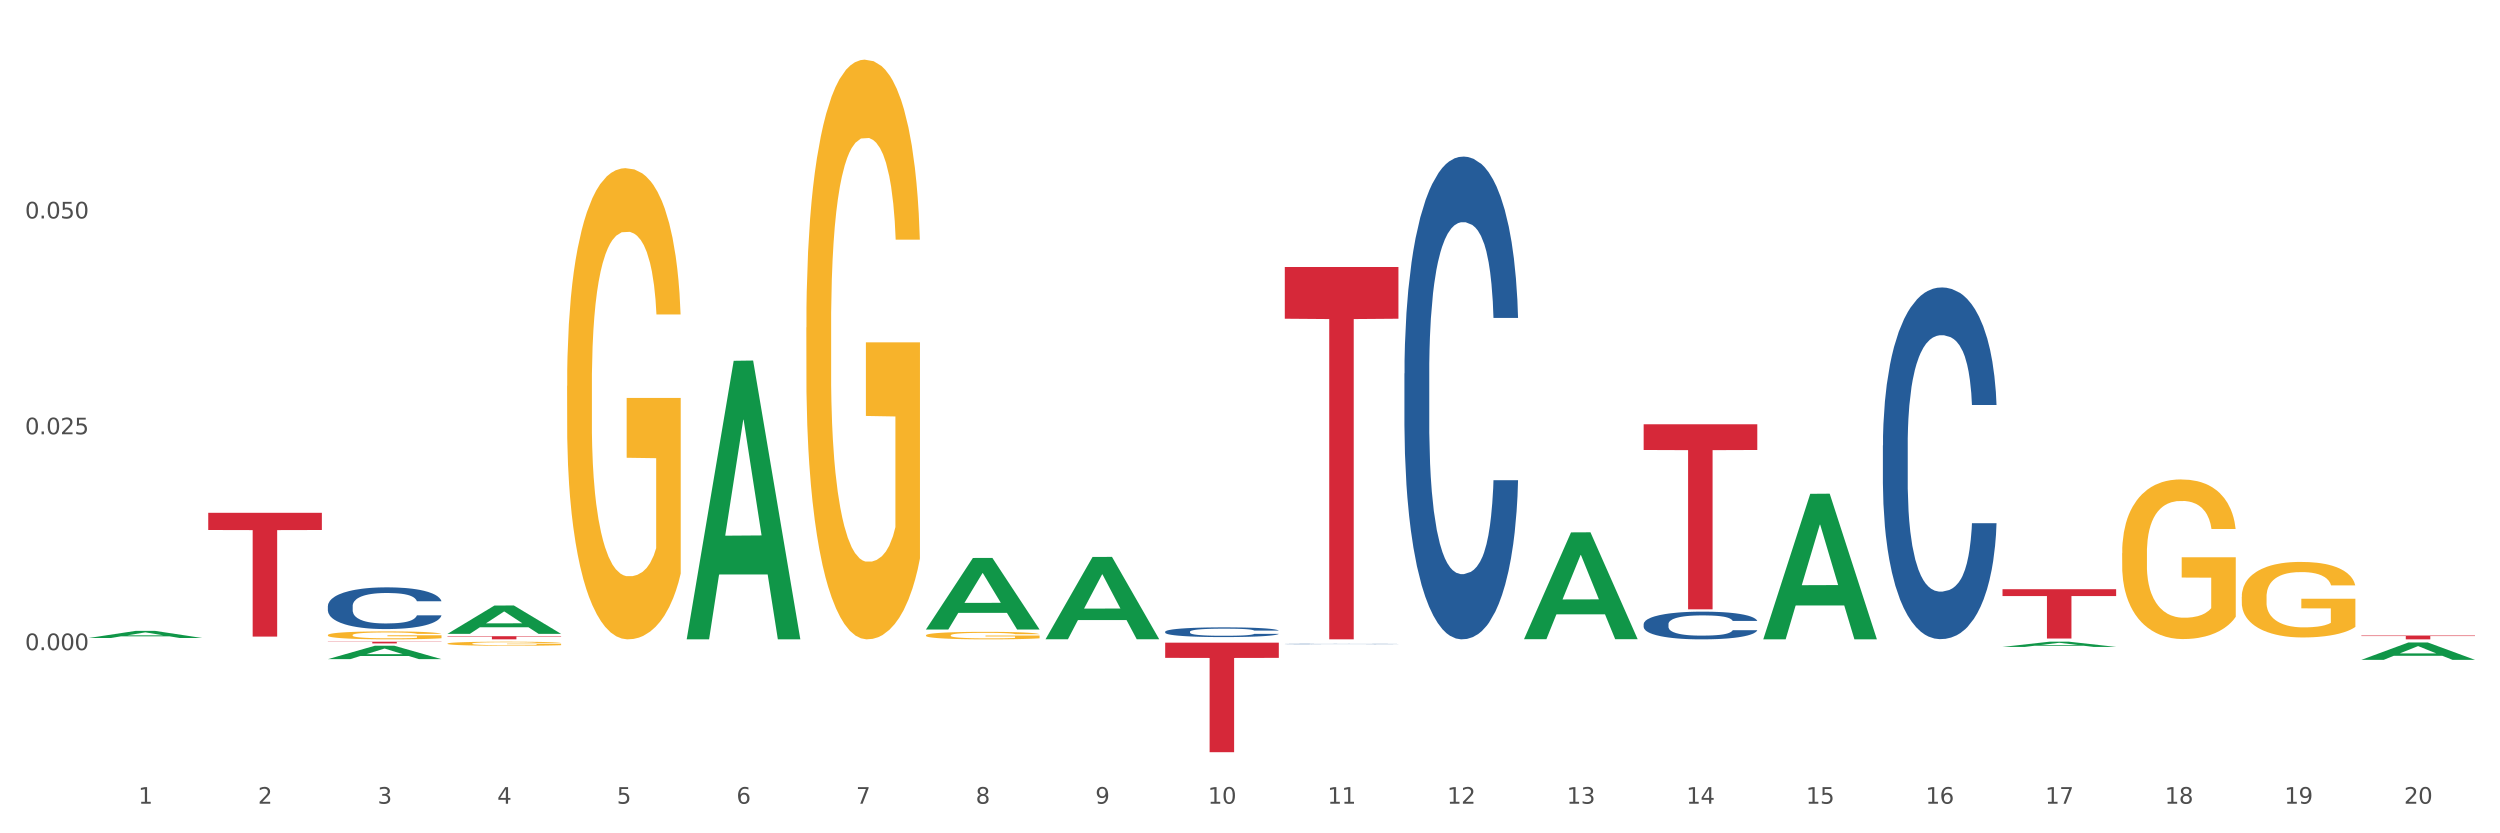 <?xml version="1.0" encoding="utf-8" standalone="no"?>
<!DOCTYPE svg PUBLIC "-//W3C//DTD SVG 1.1//EN"
  "http://www.w3.org/Graphics/SVG/1.1/DTD/svg11.dtd">
<svg xmlns:xlink="http://www.w3.org/1999/xlink" width="1080pt" height="360pt" viewBox="0 0 1080 360" xmlns="http://www.w3.org/2000/svg" version="1.1">
 <rect x="0" y="0" width="1080" height="360" fill="#333333" stroke="none"/>
 <defs>
  <style type="text/css">*{stroke-linejoin: round; stroke-linecap: butt}</style>
 </defs>
 <g id="figure_1">
  <g id="patch_1">
   <path d="M 0 360 
L 1080 360 
L 1080 0 
L 0 0 
z
" style="fill: #ffffff; stroke: #ffffff; stroke-linejoin: miter"/>
  </g>
  <g id="axes_1">
   <g id="matplotlib.axis_1">
    <g id="xtick_1">
     <g id="text_1">
      <!-- 1 -->
      <g style="fill: #4d4d4d" transform="translate(59.775 347.204) scale(0.096 -0.096)">
       <defs>
        <path id="DejaVuSans-31" d="M 794 531 
L 1825 531 
L 1825 4091 
L 703 3866 
L 703 4441 
L 1819 4666 
L 2450 4666 
L 2450 531 
L 3481 531 
L 3481 0 
L 794 0 
L 794 531 
z
" transform="scale(0.016)"/>
       </defs>
       <use xlink:href="#DejaVuSans-31"/>
      </g>
     </g>
    </g>
    <g id="xtick_2">
     <g id="text_2">
      <!-- 2 -->
      <g style="fill: #4d4d4d" transform="translate(111.45 347.204) scale(0.096 -0.096)">
       <defs>
        <path id="DejaVuSans-32" d="M 1228 531 
L 3431 531 
L 3431 0 
L 469 0 
L 469 531 
Q 828 903 1448 1529 
Q 2069 2156 2228 2338 
Q 2531 2678 2651 2914 
Q 2772 3150 2772 3378 
Q 2772 3750 2511 3984 
Q 2250 4219 1831 4219 
Q 1534 4219 1204 4116 
Q 875 4013 500 3803 
L 500 4441 
Q 881 4594 1212 4672 
Q 1544 4750 1819 4750 
Q 2544 4750 2975 4387 
Q 3406 4025 3406 3419 
Q 3406 3131 3298 2873 
Q 3191 2616 2906 2266 
Q 2828 2175 2409 1742 
Q 1991 1309 1228 531 
z
" transform="scale(0.016)"/>
       </defs>
       <use xlink:href="#DejaVuSans-32"/>
      </g>
     </g>
    </g>
    <g id="xtick_3">
     <g id="text_3">
      <!-- 3 -->
      <g style="fill: #4d4d4d" transform="translate(163.125 347.204) scale(0.096 -0.096)">
       <defs>
        <path id="DejaVuSans-33" d="M 2597 2516 
Q 3050 2419 3304 2112 
Q 3559 1806 3559 1356 
Q 3559 666 3084 287 
Q 2609 -91 1734 -91 
Q 1441 -91 1130 -33 
Q 819 25 488 141 
L 488 750 
Q 750 597 1062 519 
Q 1375 441 1716 441 
Q 2309 441 2620 675 
Q 2931 909 2931 1356 
Q 2931 1769 2642 2001 
Q 2353 2234 1838 2234 
L 1294 2234 
L 1294 2753 
L 1863 2753 
Q 2328 2753 2575 2939 
Q 2822 3125 2822 3475 
Q 2822 3834 2567 4026 
Q 2313 4219 1838 4219 
Q 1578 4219 1281 4162 
Q 984 4106 628 3988 
L 628 4550 
Q 988 4650 1302 4700 
Q 1616 4750 1894 4750 
Q 2613 4750 3031 4423 
Q 3450 4097 3450 3541 
Q 3450 3153 3228 2886 
Q 3006 2619 2597 2516 
z
" transform="scale(0.016)"/>
       </defs>
       <use xlink:href="#DejaVuSans-33"/>
      </g>
     </g>
    </g>
    <g id="xtick_4">
     <g id="text_4">
      <!-- 4 -->
      <g style="fill: #4d4d4d" transform="translate(214.8 347.204) scale(0.096 -0.096)">
       <defs>
        <path id="DejaVuSans-34" d="M 2419 4116 
L 825 1625 
L 2419 1625 
L 2419 4116 
z
M 2253 4666 
L 3047 4666 
L 3047 1625 
L 3713 1625 
L 3713 1100 
L 3047 1100 
L 3047 0 
L 2419 0 
L 2419 1100 
L 313 1100 
L 313 1709 
L 2253 4666 
z
" transform="scale(0.016)"/>
       </defs>
       <use xlink:href="#DejaVuSans-34"/>
      </g>
     </g>
    </g>
    <g id="xtick_5">
     <g id="text_5">
      <!-- 5 -->
      <g style="fill: #4d4d4d" transform="translate(266.475 347.204) scale(0.096 -0.096)">
       <defs>
        <path id="DejaVuSans-35" d="M 691 4666 
L 3169 4666 
L 3169 4134 
L 1269 4134 
L 1269 2991 
Q 1406 3038 1543 3061 
Q 1681 3084 1819 3084 
Q 2600 3084 3056 2656 
Q 3513 2228 3513 1497 
Q 3513 744 3044 326 
Q 2575 -91 1722 -91 
Q 1428 -91 1123 -41 
Q 819 9 494 109 
L 494 744 
Q 775 591 1075 516 
Q 1375 441 1709 441 
Q 2250 441 2565 725 
Q 2881 1009 2881 1497 
Q 2881 1984 2565 2268 
Q 2250 2553 1709 2553 
Q 1456 2553 1204 2497 
Q 953 2441 691 2322 
L 691 4666 
z
" transform="scale(0.016)"/>
       </defs>
       <use xlink:href="#DejaVuSans-35"/>
      </g>
     </g>
    </g>
    <g id="xtick_6">
     <g id="text_6">
      <!-- 6 -->
      <g style="fill: #4d4d4d" transform="translate(318.15 347.204) scale(0.096 -0.096)">
       <defs>
        <path id="DejaVuSans-36" d="M 2113 2584 
Q 1688 2584 1439 2293 
Q 1191 2003 1191 1497 
Q 1191 994 1439 701 
Q 1688 409 2113 409 
Q 2538 409 2786 701 
Q 3034 994 3034 1497 
Q 3034 2003 2786 2293 
Q 2538 2584 2113 2584 
z
M 3366 4563 
L 3366 3988 
Q 3128 4100 2886 4159 
Q 2644 4219 2406 4219 
Q 1781 4219 1451 3797 
Q 1122 3375 1075 2522 
Q 1259 2794 1537 2939 
Q 1816 3084 2150 3084 
Q 2853 3084 3261 2657 
Q 3669 2231 3669 1497 
Q 3669 778 3244 343 
Q 2819 -91 2113 -91 
Q 1303 -91 875 529 
Q 447 1150 447 2328 
Q 447 3434 972 4092 
Q 1497 4750 2381 4750 
Q 2619 4750 2861 4703 
Q 3103 4656 3366 4563 
z
" transform="scale(0.016)"/>
       </defs>
       <use xlink:href="#DejaVuSans-36"/>
      </g>
     </g>
    </g>
    <g id="xtick_7">
     <g id="text_7">
      <!-- 7 -->
      <g style="fill: #4d4d4d" transform="translate(369.825 347.204) scale(0.096 -0.096)">
       <defs>
        <path id="DejaVuSans-37" d="M 525 4666 
L 3525 4666 
L 3525 4397 
L 1831 0 
L 1172 0 
L 2766 4134 
L 525 4134 
L 525 4666 
z
" transform="scale(0.016)"/>
       </defs>
       <use xlink:href="#DejaVuSans-37"/>
      </g>
     </g>
    </g>
    <g id="xtick_8">
     <g id="text_8">
      <!-- 8 -->
      <g style="fill: #4d4d4d" transform="translate(421.5 347.204) scale(0.096 -0.096)">
       <defs>
        <path id="DejaVuSans-38" d="M 2034 2216 
Q 1584 2216 1326 1975 
Q 1069 1734 1069 1313 
Q 1069 891 1326 650 
Q 1584 409 2034 409 
Q 2484 409 2743 651 
Q 3003 894 3003 1313 
Q 3003 1734 2745 1975 
Q 2488 2216 2034 2216 
z
M 1403 2484 
Q 997 2584 770 2862 
Q 544 3141 544 3541 
Q 544 4100 942 4425 
Q 1341 4750 2034 4750 
Q 2731 4750 3128 4425 
Q 3525 4100 3525 3541 
Q 3525 3141 3298 2862 
Q 3072 2584 2669 2484 
Q 3125 2378 3379 2068 
Q 3634 1759 3634 1313 
Q 3634 634 3220 271 
Q 2806 -91 2034 -91 
Q 1263 -91 848 271 
Q 434 634 434 1313 
Q 434 1759 690 2068 
Q 947 2378 1403 2484 
z
M 1172 3481 
Q 1172 3119 1398 2916 
Q 1625 2713 2034 2713 
Q 2441 2713 2670 2916 
Q 2900 3119 2900 3481 
Q 2900 3844 2670 4047 
Q 2441 4250 2034 4250 
Q 1625 4250 1398 4047 
Q 1172 3844 1172 3481 
z
" transform="scale(0.016)"/>
       </defs>
       <use xlink:href="#DejaVuSans-38"/>
      </g>
     </g>
    </g>
    <g id="xtick_9">
     <g id="text_9">
      <!-- 9 -->
      <g style="fill: #4d4d4d" transform="translate(473.175 347.204) scale(0.096 -0.096)">
       <defs>
        <path id="DejaVuSans-39" d="M 703 97 
L 703 672 
Q 941 559 1184 500 
Q 1428 441 1663 441 
Q 2288 441 2617 861 
Q 2947 1281 2994 2138 
Q 2813 1869 2534 1725 
Q 2256 1581 1919 1581 
Q 1219 1581 811 2004 
Q 403 2428 403 3163 
Q 403 3881 828 4315 
Q 1253 4750 1959 4750 
Q 2769 4750 3195 4129 
Q 3622 3509 3622 2328 
Q 3622 1225 3098 567 
Q 2575 -91 1691 -91 
Q 1453 -91 1209 -44 
Q 966 3 703 97 
z
M 1959 2075 
Q 2384 2075 2632 2365 
Q 2881 2656 2881 3163 
Q 2881 3666 2632 3958 
Q 2384 4250 1959 4250 
Q 1534 4250 1286 3958 
Q 1038 3666 1038 3163 
Q 1038 2656 1286 2365 
Q 1534 2075 1959 2075 
z
" transform="scale(0.016)"/>
       </defs>
       <use xlink:href="#DejaVuSans-39"/>
      </g>
     </g>
    </g>
    <g id="xtick_10">
     <g id="text_10">
      <!-- 10 -->
      <g style="fill: #4d4d4d" transform="translate(521.796 347.204) scale(0.096 -0.096)">
       <defs>
        <path id="DejaVuSans-30" d="M 2034 4250 
Q 1547 4250 1301 3770 
Q 1056 3291 1056 2328 
Q 1056 1369 1301 889 
Q 1547 409 2034 409 
Q 2525 409 2770 889 
Q 3016 1369 3016 2328 
Q 3016 3291 2770 3770 
Q 2525 4250 2034 4250 
z
M 2034 4750 
Q 2819 4750 3233 4129 
Q 3647 3509 3647 2328 
Q 3647 1150 3233 529 
Q 2819 -91 2034 -91 
Q 1250 -91 836 529 
Q 422 1150 422 2328 
Q 422 3509 836 4129 
Q 1250 4750 2034 4750 
z
" transform="scale(0.016)"/>
       </defs>
       <use xlink:href="#DejaVuSans-31"/>
       <use xlink:href="#DejaVuSans-30" transform="translate(63.623 0)"/>
      </g>
     </g>
    </g>
    <g id="xtick_11">
     <g id="text_11">
      <!-- 11 -->
      <g style="fill: #4d4d4d" transform="translate(573.471 347.204) scale(0.096 -0.096)">
       <use xlink:href="#DejaVuSans-31"/>
       <use xlink:href="#DejaVuSans-31" transform="translate(63.623 0)"/>
      </g>
     </g>
    </g>
    <g id="xtick_12">
     <g id="text_12">
      <!-- 12 -->
      <g style="fill: #4d4d4d" transform="translate(625.146 347.204) scale(0.096 -0.096)">
       <use xlink:href="#DejaVuSans-31"/>
       <use xlink:href="#DejaVuSans-32" transform="translate(63.623 0)"/>
      </g>
     </g>
    </g>
    <g id="xtick_13">
     <g id="text_13">
      <!-- 13 -->
      <g style="fill: #4d4d4d" transform="translate(676.821 347.204) scale(0.096 -0.096)">
       <use xlink:href="#DejaVuSans-31"/>
       <use xlink:href="#DejaVuSans-33" transform="translate(63.623 0)"/>
      </g>
     </g>
    </g>
    <g id="xtick_14">
     <g id="text_14">
      <!-- 14 -->
      <g style="fill: #4d4d4d" transform="translate(728.496 347.204) scale(0.096 -0.096)">
       <use xlink:href="#DejaVuSans-31"/>
       <use xlink:href="#DejaVuSans-34" transform="translate(63.623 0)"/>
      </g>
     </g>
    </g>
    <g id="xtick_15">
     <g id="text_15">
      <!-- 15 -->
      <g style="fill: #4d4d4d" transform="translate(780.171 347.204) scale(0.096 -0.096)">
       <use xlink:href="#DejaVuSans-31"/>
       <use xlink:href="#DejaVuSans-35" transform="translate(63.623 0)"/>
      </g>
     </g>
    </g>
    <g id="xtick_16">
     <g id="text_16">
      <!-- 16 -->
      <g style="fill: #4d4d4d" transform="translate(831.846 347.204) scale(0.096 -0.096)">
       <use xlink:href="#DejaVuSans-31"/>
       <use xlink:href="#DejaVuSans-36" transform="translate(63.623 0)"/>
      </g>
     </g>
    </g>
    <g id="xtick_17">
     <g id="text_17">
      <!-- 17 -->
      <g style="fill: #4d4d4d" transform="translate(883.521 347.204) scale(0.096 -0.096)">
       <use xlink:href="#DejaVuSans-31"/>
       <use xlink:href="#DejaVuSans-37" transform="translate(63.623 0)"/>
      </g>
     </g>
    </g>
    <g id="xtick_18">
     <g id="text_18">
      <!-- 18 -->
      <g style="fill: #4d4d4d" transform="translate(935.196 347.204) scale(0.096 -0.096)">
       <use xlink:href="#DejaVuSans-31"/>
       <use xlink:href="#DejaVuSans-38" transform="translate(63.623 0)"/>
      </g>
     </g>
    </g>
    <g id="xtick_19">
     <g id="text_19">
      <!-- 19 -->
      <g style="fill: #4d4d4d" transform="translate(986.871 347.204) scale(0.096 -0.096)">
       <use xlink:href="#DejaVuSans-31"/>
       <use xlink:href="#DejaVuSans-39" transform="translate(63.623 0)"/>
      </g>
     </g>
    </g>
    <g id="xtick_20">
     <g id="text_20">
      <!-- 20 -->
      <g style="fill: #4d4d4d" transform="translate(1038.546 347.204) scale(0.096 -0.096)">
       <use xlink:href="#DejaVuSans-32"/>
       <use xlink:href="#DejaVuSans-30" transform="translate(63.623 0)"/>
      </g>
     </g>
    </g>
    <g id="xtick_21"/>
    <g id="xtick_22"/>
    <g id="xtick_23"/>
    <g id="xtick_24"/>
    <g id="xtick_25"/>
    <g id="xtick_26"/>
    <g id="xtick_27"/>
    <g id="xtick_28"/>
    <g id="xtick_29"/>
    <g id="xtick_30"/>
    <g id="xtick_31"/>
    <g id="xtick_32"/>
    <g id="xtick_33"/>
    <g id="xtick_34"/>
    <g id="xtick_35"/>
    <g id="xtick_36"/>
    <g id="xtick_37"/>
    <g id="xtick_38"/>
    <g id="xtick_39"/>
   </g>
   <g id="matplotlib.axis_2">
    <g id="ytick_1">
     <g id="text_21">
      <!-- 0.000 -->
      <g style="fill: #4d4d4d" transform="translate(10.8 280.858) scale(0.096 -0.096)">
       <defs>
        <path id="DejaVuSans-2e" d="M 684 794 
L 1344 794 
L 1344 0 
L 684 0 
L 684 794 
z
" transform="scale(0.016)"/>
       </defs>
       <use xlink:href="#DejaVuSans-30"/>
       <use xlink:href="#DejaVuSans-2e" transform="translate(63.623 0)"/>
       <use xlink:href="#DejaVuSans-30" transform="translate(95.41 0)"/>
       <use xlink:href="#DejaVuSans-30" transform="translate(159.033 0)"/>
       <use xlink:href="#DejaVuSans-30" transform="translate(222.656 0)"/>
      </g>
     </g>
    </g>
    <g id="ytick_2">
     <g id="text_22">
      <!-- 0.025 -->
      <g style="fill: #4d4d4d" transform="translate(10.8 187.617) scale(0.096 -0.096)">
       <use xlink:href="#DejaVuSans-30"/>
       <use xlink:href="#DejaVuSans-2e" transform="translate(63.623 0)"/>
       <use xlink:href="#DejaVuSans-30" transform="translate(95.41 0)"/>
       <use xlink:href="#DejaVuSans-32" transform="translate(159.033 0)"/>
       <use xlink:href="#DejaVuSans-35" transform="translate(222.656 0)"/>
      </g>
     </g>
    </g>
    <g id="ytick_3">
     <g id="text_23">
      <!-- 0.050 -->
      <g style="fill: #4d4d4d" transform="translate(10.8 94.377) scale(0.096 -0.096)">
       <use xlink:href="#DejaVuSans-30"/>
       <use xlink:href="#DejaVuSans-2e" transform="translate(63.623 0)"/>
       <use xlink:href="#DejaVuSans-30" transform="translate(95.41 0)"/>
       <use xlink:href="#DejaVuSans-35" transform="translate(159.033 0)"/>
       <use xlink:href="#DejaVuSans-30" transform="translate(222.656 0)"/>
      </g>
     </g>
    </g>
    <g id="ytick_4"/>
    <g id="ytick_5"/>
    <g id="ytick_6"/>
    <g id="ytick_7"/>
   </g>
   <g id="PolyCollection_1">
    <path d="M 38.283 275.61 
L 38.334 275.608 
L 58.577 272.543 
L 66.979 272.54 
L 87.374 275.616 
L 77.657 275.616 
L 73.254 274.9 
L 52.352 274.9 
L 52.201 274.911 
L 47.949 275.616 
L 38.283 275.616 
L 38.283 275.61 
L 54.984 274.472 
L 70.623 274.47 
L 62.879 273.196 
L 62.778 273.19 
L 62.677 273.199 
L 54.934 274.47 
L 54.984 274.472 
L 38.283 275.61 
z
" clip-path="url(#p4bd75152e5)" style="fill: #109648"/>
    <path d="M 141.633 284.745 
L 141.684 284.739 
L 161.928 278.962 
L 170.329 278.957 
L 190.724 284.756 
L 181.007 284.756 
L 176.604 283.405 
L 155.703 283.405 
L 155.551 283.427 
L 151.3 284.756 
L 141.633 284.756 
L 141.633 284.745 
L 158.334 282.599 
L 173.973 282.594 
L 166.229 280.193 
L 166.128 280.182 
L 166.027 280.198 
L 158.284 282.594 
L 158.334 282.599 
L 141.633 284.745 
z
" clip-path="url(#p4bd75152e5)" style="fill: #109648"/>
    <path d="M 193.308 273.811 
L 193.359 273.799 
L 213.603 261.583 
L 222.004 261.571 
L 242.399 273.834 
L 232.682 273.834 
L 228.279 270.978 
L 207.378 270.978 
L 207.226 271.024 
L 202.975 273.834 
L 193.308 273.834 
L 193.308 273.811 
L 210.009 269.274 
L 225.648 269.263 
L 217.904 264.185 
L 217.803 264.162 
L 217.702 264.196 
L 209.959 269.263 
L 210.009 269.274 
L 193.308 273.811 
z
" clip-path="url(#p4bd75152e5)" style="fill: #109648"/>
    <path d="M 296.658 275.979 
L 296.709 275.865 
L 316.953 155.864 
L 325.354 155.751 
L 345.749 276.205 
L 336.032 276.205 
L 331.629 248.155 
L 310.728 248.155 
L 310.576 248.608 
L 306.325 276.205 
L 296.658 276.205 
L 296.658 275.979 
L 313.359 231.416 
L 328.998 231.303 
L 321.254 181.425 
L 321.153 181.199 
L 321.052 181.538 
L 313.309 231.303 
L 313.359 231.416 
L 296.658 275.979 
z
" clip-path="url(#p4bd75152e5)" style="fill: #109648"/>
    <path d="M 400.008 271.89 
L 400.059 271.861 
L 420.303 241.044 
L 428.704 241.015 
L 449.1 271.948 
L 439.383 271.948 
L 434.979 264.745 
L 414.078 264.745 
L 413.926 264.861 
L 409.675 271.948 
L 400.008 271.948 
L 400.008 271.89 
L 416.709 260.446 
L 432.348 260.417 
L 424.605 247.608 
L 424.503 247.55 
L 424.402 247.638 
L 416.659 260.417 
L 416.709 260.446 
L 400.008 271.89 
z
" clip-path="url(#p4bd75152e5)" style="fill: #109648"/>
    <path d="M 761.734 276.087 
L 761.784 276.028 
L 782.028 213.328 
L 790.429 213.268 
L 810.825 276.205 
L 801.108 276.205 
L 796.705 261.549 
L 775.803 261.549 
L 775.651 261.786 
L 771.4 276.205 
L 761.734 276.205 
L 761.734 276.087 
L 778.435 252.803 
L 794.073 252.744 
L 786.33 226.683 
L 786.229 226.565 
L 786.127 226.742 
L 778.384 252.744 
L 778.435 252.803 
L 761.734 276.087 
z
" clip-path="url(#p4bd75152e5)" style="fill: #109648"/>
    <path d="M 658.383 276.048 
L 658.434 276.004 
L 678.678 229.987 
L 687.079 229.944 
L 707.475 276.135 
L 697.758 276.135 
L 693.355 265.378 
L 672.453 265.378 
L 672.301 265.552 
L 668.05 276.135 
L 658.383 276.135 
L 658.383 276.048 
L 675.085 258.959 
L 690.723 258.916 
L 682.98 239.789 
L 682.878 239.702 
L 682.777 239.832 
L 675.034 258.916 
L 675.085 258.959 
L 658.383 276.048 
z
" clip-path="url(#p4bd75152e5)" style="fill: #109648"/>
    <path d="M 451.683 276.083 
L 451.734 276.049 
L 471.978 240.605 
L 480.379 240.572 
L 500.775 276.149 
L 491.058 276.149 
L 486.655 267.865 
L 465.753 267.865 
L 465.601 267.998 
L 461.35 276.149 
L 451.683 276.149 
L 451.683 276.083 
L 468.384 262.92 
L 484.023 262.887 
L 476.28 248.155 
L 476.178 248.088 
L 476.077 248.188 
L 468.334 262.887 
L 468.384 262.92 
L 451.683 276.083 
z
" clip-path="url(#p4bd75152e5)" style="fill: #109648"/>
    <path d="M 89.958 221.526 
L 139.049 221.526 
L 139.049 228.958 
L 119.739 229.008 
L 119.739 275.004 
L 109.152 275.004 
L 109.152 229.008 
L 89.958 228.958 
L 89.958 221.576 
L 89.958 221.526 
z
" clip-path="url(#p4bd75152e5)" style="fill: #d62839"/>
    <path d="M 1020.109 274.55 
L 1069.2 274.55 
L 1069.2 274.78 
L 1049.889 274.781 
L 1049.889 276.205 
L 1039.303 276.205 
L 1039.303 274.781 
L 1020.109 274.78 
L 1020.109 274.551 
L 1020.109 274.55 
z
" clip-path="url(#p4bd75152e5)" style="fill: #d62839"/>
    <path d="M 865.084 254.535 
L 914.175 254.535 
L 914.175 257.495 
L 894.864 257.515 
L 894.864 275.835 
L 884.278 275.835 
L 884.278 257.515 
L 865.084 257.495 
L 865.084 254.555 
L 865.084 254.535 
z
" clip-path="url(#p4bd75152e5)" style="fill: #d62839"/>
    <path d="M 710.058 183.282 
L 759.15 183.282 
L 759.15 194.391 
L 739.839 194.466 
L 739.839 263.222 
L 729.253 263.222 
L 729.253 194.466 
L 710.058 194.391 
L 710.058 183.357 
L 710.058 183.282 
z
" clip-path="url(#p4bd75152e5)" style="fill: #d62839"/>
    <path d="M 555.033 115.332 
L 604.125 115.332 
L 604.125 137.688 
L 584.814 137.839 
L 584.814 276.205 
L 574.228 276.205 
L 574.228 137.839 
L 555.033 137.688 
L 555.033 115.483 
L 555.033 115.332 
z
" clip-path="url(#p4bd75152e5)" style="fill: #d62839"/>
    <path d="M 503.358 277.62 
L 552.45 277.62 
L 552.45 284.198 
L 533.139 284.242 
L 533.139 324.95 
L 522.553 324.95 
L 522.553 284.242 
L 503.358 284.198 
L 503.358 277.665 
L 503.358 277.62 
z
" clip-path="url(#p4bd75152e5)" style="fill: #d62839"/>
    <path d="M 865.084 279.465 
L 865.134 279.463 
L 885.378 277.213 
L 893.779 277.211 
L 914.175 279.469 
L 904.458 279.469 
L 900.055 278.943 
L 879.153 278.943 
L 879.001 278.952 
L 874.75 279.469 
L 865.084 279.469 
L 865.084 279.465 
L 881.785 278.629 
L 897.423 278.627 
L 889.68 277.692 
L 889.579 277.688 
L 889.477 277.694 
L 881.734 278.627 
L 881.785 278.629 
L 865.084 279.465 
z
" clip-path="url(#p4bd75152e5)" style="fill: #109648"/>
    <path d="M 1020.109 285.042 
L 1020.159 285.035 
L 1040.403 277.555 
L 1048.804 277.548 
L 1069.2 285.056 
L 1059.483 285.056 
L 1055.08 283.307 
L 1034.178 283.307 
L 1034.026 283.336 
L 1029.775 285.056 
L 1020.109 285.056 
L 1020.109 285.042 
L 1036.81 282.264 
L 1052.448 282.257 
L 1044.705 279.148 
L 1044.604 279.134 
L 1044.503 279.155 
L 1036.759 282.257 
L 1036.81 282.264 
L 1020.109 285.042 
z
" clip-path="url(#p4bd75152e5)" style="fill: #109648"/>
    <path d="M 193.308 274.839 
L 242.399 274.839 
L 242.399 275.029 
L 223.089 275.03 
L 223.089 276.205 
L 212.503 276.205 
L 212.503 275.03 
L 193.308 275.029 
L 193.308 274.841 
L 193.308 274.839 
z
" clip-path="url(#p4bd75152e5)" style="fill: #d62839"/>
    <path d="M 141.633 277.211 
L 190.724 277.211 
L 190.724 277.313 
L 171.414 277.314 
L 171.414 277.951 
L 160.828 277.951 
L 160.828 277.314 
L 141.633 277.313 
L 141.633 277.211 
L 141.633 277.211 
z
" clip-path="url(#p4bd75152e5)" style="fill: #d62839"/>
    <path d="M 348.333 141.49 
L 348.391 141.262 
L 348.391 133.028 
L 348.507 125.938 
L 349.087 108.784 
L 349.956 94.603 
L 350.594 87.056 
L 351.231 80.88 
L 351.985 74.705 
L 352.912 68.301 
L 354.593 58.923 
L 355.636 54.12 
L 356.911 49.089 
L 359.23 41.77 
L 360.91 37.653 
L 362.649 34.222 
L 365.489 30.105 
L 367.344 28.275 
L 369.314 26.903 
L 371.691 25.988 
L 373.487 25.759 
L 377.429 26.446 
L 380.79 28.504 
L 382.413 30.105 
L 384.5 32.85 
L 385.601 34.679 
L 387.398 38.339 
L 389.252 43.142 
L 390.527 47.259 
L 392.44 55.035 
L 393.889 62.812 
L 395.222 72.418 
L 395.918 79.051 
L 396.439 85.226 
L 396.903 92.316 
L 397.367 103.523 
L 386.934 103.523 
L 386.528 95.518 
L 385.891 87.971 
L 384.963 80.652 
L 384.152 76.077 
L 382.761 70.359 
L 381.486 66.7 
L 380.153 63.955 
L 378.53 61.668 
L 377.255 60.525 
L 375.458 59.61 
L 371.923 59.838 
L 369.546 61.668 
L 367.923 63.955 
L 366.88 66.014 
L 365.953 68.301 
L 364.91 71.503 
L 363.692 76.306 
L 362.823 80.652 
L 361.954 86.141 
L 361.258 91.63 
L 360.621 98.034 
L 360.099 104.896 
L 359.693 111.986 
L 359.345 120.677 
L 359.056 135.086 
L 359.056 166.421 
L 359.172 173.511 
L 359.461 182.888 
L 359.809 189.978 
L 360.389 198.441 
L 360.91 204.159 
L 361.896 212.393 
L 362.997 219.254 
L 363.866 223.6 
L 364.736 227.259 
L 366.243 232.291 
L 367.923 236.408 
L 369.372 238.924 
L 371.343 241.211 
L 372.676 242.126 
L 373.835 242.583 
L 376.675 242.583 
L 378.704 241.897 
L 380.964 240.296 
L 382.703 238.238 
L 384.152 235.722 
L 385.775 231.605 
L 386.818 227.717 
L 386.818 179.915 
L 374.067 179.686 
L 374.067 147.894 
L 397.425 147.894 
L 397.425 241.211 
L 396.439 246.014 
L 395.338 250.36 
L 394.179 254.248 
L 392.44 259.051 
L 390.354 263.625 
L 388.499 266.827 
L 386.528 269.572 
L 384.21 272.088 
L 381.196 274.375 
L 379.341 275.29 
L 377.023 275.976 
L 374.299 276.205 
L 371.923 275.747 
L 369.604 274.604 
L 367.17 272.545 
L 364.794 269.572 
L 362.997 266.599 
L 361.2 262.939 
L 359.287 258.136 
L 357.781 253.562 
L 356.621 249.445 
L 355.346 244.184 
L 353.955 237.323 
L 352.912 231.148 
L 351.985 224.743 
L 350.999 216.51 
L 350.304 209.419 
L 349.608 200.499 
L 349.203 193.867 
L 348.739 183.574 
L 348.391 169.165 
L 348.333 141.49 
z
" clip-path="url(#p4bd75152e5)" style="fill: #f7b32b"/>
    <path d="M 141.633 274.355 
L 141.691 274.352 
L 141.691 274.239 
L 141.807 274.142 
L 142.387 273.906 
L 143.256 273.712 
L 143.893 273.608 
L 144.531 273.523 
L 145.284 273.438 
L 146.212 273.35 
L 147.893 273.222 
L 148.936 273.156 
L 150.211 273.087 
L 152.529 272.986 
L 154.21 272.93 
L 155.949 272.883 
L 158.789 272.826 
L 160.644 272.801 
L 162.614 272.782 
L 164.991 272.769 
L 166.787 272.766 
L 170.729 272.776 
L 174.09 272.804 
L 175.713 272.826 
L 177.8 272.864 
L 178.901 272.889 
L 180.697 272.939 
L 182.552 273.005 
L 183.827 273.062 
L 185.74 273.168 
L 187.189 273.275 
L 188.522 273.407 
L 189.217 273.498 
L 189.739 273.583 
L 190.203 273.68 
L 190.666 273.834 
L 180.234 273.834 
L 179.828 273.724 
L 179.191 273.62 
L 178.263 273.52 
L 177.452 273.457 
L 176.061 273.379 
L 174.786 273.328 
L 173.453 273.291 
L 171.83 273.259 
L 170.555 273.244 
L 168.758 273.231 
L 165.222 273.234 
L 162.846 273.259 
L 161.223 273.291 
L 160.18 273.319 
L 159.253 273.35 
L 158.209 273.394 
L 156.992 273.46 
L 156.123 273.52 
L 155.253 273.595 
L 154.558 273.671 
L 153.92 273.759 
L 153.399 273.853 
L 152.993 273.95 
L 152.645 274.07 
L 152.355 274.267 
L 152.355 274.698 
L 152.471 274.795 
L 152.761 274.924 
L 153.109 275.021 
L 153.689 275.137 
L 154.21 275.216 
L 155.195 275.329 
L 156.297 275.423 
L 157.166 275.483 
L 158.035 275.533 
L 159.542 275.602 
L 161.223 275.658 
L 162.672 275.693 
L 164.643 275.724 
L 165.976 275.737 
L 167.135 275.743 
L 169.975 275.743 
L 172.004 275.734 
L 174.264 275.712 
L 176.003 275.684 
L 177.452 275.649 
L 179.075 275.592 
L 180.118 275.539 
L 180.118 274.883 
L 167.367 274.88 
L 167.367 274.443 
L 190.724 274.443 
L 190.724 275.724 
L 189.739 275.79 
L 188.638 275.85 
L 187.479 275.903 
L 185.74 275.969 
L 183.653 276.032 
L 181.799 276.076 
L 179.828 276.114 
L 177.51 276.148 
L 174.496 276.18 
L 172.641 276.192 
L 170.323 276.202 
L 167.599 276.205 
L 165.222 276.199 
L 162.904 276.183 
L 160.47 276.155 
L 158.093 276.114 
L 156.297 276.073 
L 154.5 276.023 
L 152.587 275.957 
L 151.08 275.894 
L 149.921 275.837 
L 148.646 275.765 
L 147.255 275.671 
L 146.212 275.586 
L 145.284 275.498 
L 144.299 275.385 
L 143.604 275.288 
L 142.908 275.165 
L 142.502 275.074 
L 142.039 274.933 
L 141.691 274.735 
L 141.633 274.355 
z
" clip-path="url(#p4bd75152e5)" style="fill: #f7b32b"/>
    <path d="M 193.308 278.024 
L 193.366 278.023 
L 193.366 277.965 
L 193.482 277.915 
L 194.062 277.794 
L 194.931 277.695 
L 195.569 277.642 
L 196.206 277.598 
L 196.96 277.555 
L 197.887 277.51 
L 199.568 277.444 
L 200.611 277.41 
L 201.886 277.375 
L 204.204 277.323 
L 205.885 277.294 
L 207.624 277.27 
L 210.464 277.241 
L 212.319 277.228 
L 214.289 277.219 
L 216.666 277.212 
L 218.462 277.211 
L 222.404 277.215 
L 225.765 277.23 
L 227.388 277.241 
L 229.475 277.26 
L 230.576 277.273 
L 232.372 277.299 
L 234.227 277.333 
L 235.502 277.362 
L 237.415 277.416 
L 238.864 277.471 
L 240.197 277.539 
L 240.892 277.585 
L 241.414 277.629 
L 241.878 277.679 
L 242.341 277.757 
L 231.909 277.757 
L 231.503 277.701 
L 230.866 277.648 
L 229.938 277.597 
L 229.127 277.564 
L 227.736 277.524 
L 226.461 277.498 
L 225.128 277.479 
L 223.505 277.463 
L 222.23 277.455 
L 220.433 277.449 
L 216.897 277.45 
L 214.521 277.463 
L 212.898 277.479 
L 211.855 277.494 
L 210.928 277.51 
L 209.884 277.532 
L 208.667 277.566 
L 207.798 277.597 
L 206.928 277.635 
L 206.233 277.674 
L 205.595 277.719 
L 205.074 277.767 
L 204.668 277.817 
L 204.32 277.878 
L 204.031 277.979 
L 204.031 278.2 
L 204.146 278.249 
L 204.436 278.315 
L 204.784 278.365 
L 205.364 278.425 
L 205.885 278.465 
L 206.871 278.523 
L 207.972 278.571 
L 208.841 278.602 
L 209.711 278.627 
L 211.217 278.663 
L 212.898 278.692 
L 214.347 278.709 
L 216.318 278.725 
L 217.651 278.732 
L 218.81 278.735 
L 221.65 278.735 
L 223.679 278.73 
L 225.939 278.719 
L 227.678 278.705 
L 229.127 278.687 
L 230.75 278.658 
L 231.793 278.631 
L 231.793 278.294 
L 219.042 278.293 
L 219.042 278.069 
L 242.399 278.069 
L 242.399 278.725 
L 241.414 278.759 
L 240.313 278.79 
L 239.154 278.817 
L 237.415 278.851 
L 235.328 278.883 
L 233.474 278.906 
L 231.503 278.925 
L 229.185 278.943 
L 226.171 278.959 
L 224.316 278.965 
L 221.998 278.97 
L 219.274 278.971 
L 216.897 278.968 
L 214.579 278.96 
L 212.145 278.946 
L 209.768 278.925 
L 207.972 278.904 
L 206.175 278.878 
L 204.262 278.844 
L 202.755 278.812 
L 201.596 278.783 
L 200.321 278.746 
L 198.93 278.698 
L 197.887 278.655 
L 196.96 278.61 
L 195.974 278.552 
L 195.279 278.502 
L 194.583 278.439 
L 194.177 278.393 
L 193.714 278.32 
L 193.366 278.219 
L 193.308 278.024 
z
" clip-path="url(#p4bd75152e5)" style="fill: #f7b32b"/>
    <path d="M 400.008 274.456 
L 400.066 274.453 
L 400.066 274.346 
L 400.182 274.254 
L 400.762 274.032 
L 401.631 273.848 
L 402.269 273.75 
L 402.906 273.669 
L 403.66 273.589 
L 404.587 273.506 
L 406.268 273.384 
L 407.311 273.322 
L 408.586 273.257 
L 410.905 273.162 
L 412.585 273.108 
L 414.324 273.064 
L 417.164 273.01 
L 419.019 272.987 
L 420.989 272.969 
L 423.366 272.957 
L 425.162 272.954 
L 429.104 272.963 
L 432.465 272.99 
L 434.088 273.01 
L 436.175 273.046 
L 437.276 273.07 
L 439.073 273.117 
L 440.927 273.18 
L 442.202 273.233 
L 444.115 273.334 
L 445.564 273.435 
L 446.897 273.56 
L 447.593 273.646 
L 448.114 273.726 
L 448.578 273.818 
L 449.042 273.963 
L 438.609 273.963 
L 438.203 273.859 
L 437.566 273.761 
L 436.638 273.666 
L 435.827 273.607 
L 434.436 273.533 
L 433.161 273.485 
L 431.828 273.45 
L 430.205 273.42 
L 428.93 273.405 
L 427.133 273.393 
L 423.598 273.396 
L 421.221 273.42 
L 419.598 273.45 
L 418.555 273.476 
L 417.628 273.506 
L 416.585 273.548 
L 415.367 273.61 
L 414.498 273.666 
L 413.629 273.738 
L 412.933 273.809 
L 412.296 273.892 
L 411.774 273.981 
L 411.368 274.073 
L 411.02 274.186 
L 410.731 274.373 
L 410.731 274.78 
L 410.847 274.872 
L 411.136 274.993 
L 411.484 275.086 
L 412.064 275.195 
L 412.585 275.27 
L 413.571 275.376 
L 414.672 275.466 
L 415.541 275.522 
L 416.411 275.569 
L 417.918 275.635 
L 419.598 275.688 
L 421.047 275.721 
L 423.018 275.751 
L 424.351 275.762 
L 425.51 275.768 
L 428.35 275.768 
L 430.379 275.759 
L 432.639 275.739 
L 434.378 275.712 
L 435.827 275.679 
L 437.45 275.626 
L 438.493 275.575 
L 438.493 274.955 
L 425.742 274.952 
L 425.742 274.539 
L 449.1 274.539 
L 449.1 275.751 
L 448.114 275.813 
L 447.013 275.869 
L 445.854 275.92 
L 444.115 275.982 
L 442.029 276.042 
L 440.174 276.083 
L 438.203 276.119 
L 435.885 276.151 
L 432.871 276.181 
L 431.016 276.193 
L 428.698 276.202 
L 425.974 276.205 
L 423.598 276.199 
L 421.279 276.184 
L 418.845 276.157 
L 416.469 276.119 
L 414.672 276.08 
L 412.875 276.033 
L 410.963 275.97 
L 409.456 275.911 
L 408.296 275.857 
L 407.021 275.789 
L 405.63 275.7 
L 404.587 275.62 
L 403.66 275.537 
L 402.674 275.43 
L 401.979 275.338 
L 401.283 275.222 
L 400.878 275.136 
L 400.414 275.002 
L 400.066 274.815 
L 400.008 274.456 
z
" clip-path="url(#p4bd75152e5)" style="fill: #f7b32b"/>
    <path d="M 916.759 238.981 
L 916.817 238.918 
L 916.817 236.651 
L 916.933 234.698 
L 917.512 229.974 
L 918.381 226.069 
L 919.019 223.99 
L 919.657 222.29 
L 920.41 220.589 
L 921.337 218.825 
L 923.018 216.243 
L 924.061 214.92 
L 925.337 213.535 
L 927.655 211.519 
L 929.336 210.385 
L 931.075 209.44 
L 933.915 208.307 
L 935.769 207.803 
L 937.74 207.425 
L 940.116 207.173 
L 941.913 207.11 
L 945.854 207.299 
L 949.216 207.866 
L 950.839 208.307 
L 952.925 209.062 
L 954.026 209.566 
L 955.823 210.574 
L 957.678 211.897 
L 958.953 213.031 
L 960.865 215.172 
L 962.314 217.314 
L 963.647 219.959 
L 964.343 221.786 
L 964.865 223.487 
L 965.328 225.439 
L 965.792 228.526 
L 955.359 228.526 
L 954.954 226.321 
L 954.316 224.242 
L 953.389 222.227 
L 952.577 220.967 
L 951.186 219.392 
L 949.911 218.385 
L 948.578 217.629 
L 946.955 216.999 
L 945.68 216.684 
L 943.883 216.432 
L 940.348 216.495 
L 937.972 216.999 
L 936.349 217.629 
L 935.306 218.196 
L 934.378 218.825 
L 933.335 219.707 
L 932.118 221.03 
L 931.248 222.227 
L 930.379 223.739 
L 929.683 225.25 
L 929.046 227.014 
L 928.524 228.903 
L 928.119 230.856 
L 927.771 233.25 
L 927.481 237.218 
L 927.481 245.847 
L 927.597 247.8 
L 927.887 250.382 
L 928.235 252.335 
L 928.814 254.665 
L 929.336 256.24 
L 930.321 258.508 
L 931.422 260.397 
L 932.292 261.594 
L 933.161 262.602 
L 934.668 263.988 
L 936.349 265.121 
L 937.798 265.814 
L 939.768 266.444 
L 941.101 266.696 
L 942.261 266.822 
L 945.101 266.822 
L 947.129 266.633 
L 949.39 266.192 
L 951.128 265.625 
L 952.577 264.932 
L 954.2 263.799 
L 955.243 262.728 
L 955.243 249.563 
L 942.492 249.5 
L 942.492 240.745 
L 965.85 240.745 
L 965.85 266.444 
L 964.865 267.767 
L 963.763 268.964 
L 962.604 270.034 
L 960.865 271.357 
L 958.779 272.617 
L 956.924 273.499 
L 954.954 274.254 
L 952.635 274.947 
L 949.621 275.577 
L 947.767 275.829 
L 945.448 276.018 
L 942.724 276.081 
L 940.348 275.955 
L 938.03 275.64 
L 935.595 275.073 
L 933.219 274.254 
L 931.422 273.436 
L 929.626 272.428 
L 927.713 271.105 
L 926.206 269.845 
L 925.047 268.712 
L 923.772 267.263 
L 922.381 265.373 
L 921.337 263.673 
L 920.41 261.909 
L 919.425 259.641 
L 918.729 257.689 
L 918.034 255.232 
L 917.628 253.406 
L 917.164 250.571 
L 916.817 246.603 
L 916.759 238.981 
z
" clip-path="url(#p4bd75152e5)" style="fill: #f7b32b"/>
    <path d="M 244.983 166.707 
L 245.041 166.521 
L 245.041 159.829 
L 245.157 154.066 
L 245.737 140.123 
L 246.606 128.597 
L 247.244 122.462 
L 247.881 117.442 
L 248.635 112.423 
L 249.562 107.218 
L 251.243 99.595 
L 252.286 95.691 
L 253.561 91.602 
L 255.879 85.653 
L 257.56 82.306 
L 259.299 79.518 
L 262.139 76.172 
L 263.994 74.684 
L 265.964 73.569 
L 268.341 72.825 
L 270.137 72.639 
L 274.079 73.197 
L 277.44 74.87 
L 279.063 76.172 
L 281.15 78.402 
L 282.251 79.89 
L 284.048 82.864 
L 285.902 86.768 
L 287.177 90.114 
L 289.09 96.435 
L 290.539 102.756 
L 291.872 110.564 
L 292.568 115.955 
L 293.089 120.974 
L 293.553 126.738 
L 294.016 135.847 
L 283.584 135.847 
L 283.178 129.34 
L 282.541 123.205 
L 281.613 117.256 
L 280.802 113.538 
L 279.411 108.891 
L 278.136 105.916 
L 276.803 103.685 
L 275.18 101.826 
L 273.905 100.897 
L 272.108 100.153 
L 268.572 100.339 
L 266.196 101.826 
L 264.573 103.685 
L 263.53 105.359 
L 262.603 107.218 
L 261.559 109.82 
L 260.342 113.724 
L 259.473 117.256 
L 258.604 121.718 
L 257.908 126.18 
L 257.27 131.385 
L 256.749 136.962 
L 256.343 142.725 
L 255.995 149.79 
L 255.706 161.502 
L 255.706 186.971 
L 255.821 192.734 
L 256.111 200.356 
L 256.459 206.119 
L 257.039 212.997 
L 257.56 217.645 
L 258.546 224.337 
L 259.647 229.915 
L 260.516 233.447 
L 261.386 236.421 
L 262.892 240.511 
L 264.573 243.857 
L 266.022 245.902 
L 267.993 247.761 
L 269.326 248.505 
L 270.485 248.877 
L 273.325 248.877 
L 275.354 248.319 
L 277.614 247.018 
L 279.353 245.345 
L 280.802 243.3 
L 282.425 239.953 
L 283.468 236.793 
L 283.468 197.939 
L 270.717 197.753 
L 270.717 171.912 
L 294.074 171.912 
L 294.074 247.761 
L 293.089 251.665 
L 291.988 255.198 
L 290.829 258.358 
L 289.09 262.262 
L 287.003 265.98 
L 285.149 268.583 
L 283.178 270.814 
L 280.86 272.859 
L 277.846 274.718 
L 275.991 275.461 
L 273.673 276.019 
L 270.949 276.205 
L 268.572 275.833 
L 266.254 274.903 
L 263.82 273.23 
L 261.444 270.814 
L 259.647 268.397 
L 257.85 265.422 
L 255.937 261.518 
L 254.43 257.8 
L 253.271 254.454 
L 251.996 250.178 
L 250.605 244.601 
L 249.562 239.582 
L 248.635 234.376 
L 247.649 227.684 
L 246.954 221.921 
L 246.258 214.67 
L 245.853 209.279 
L 245.389 200.913 
L 245.041 189.201 
L 244.983 166.707 
z
" clip-path="url(#p4bd75152e5)" style="fill: #f7b32b"/>
    <path d="M 606.708 161.349 
L 606.766 161.159 
L 606.766 155.825 
L 606.941 148.587 
L 607.579 135.254 
L 608.391 125.159 
L 609.784 113.35 
L 610.538 108.397 
L 611.525 102.874 
L 613.556 93.921 
L 615.877 86.302 
L 617.502 82.112 
L 618.72 79.445 
L 621.447 74.684 
L 623.014 72.588 
L 624.639 70.874 
L 626.032 69.731 
L 628.353 68.398 
L 630.21 67.827 
L 632.357 67.636 
L 634.155 67.827 
L 636.535 68.588 
L 640.016 70.874 
L 641.351 72.207 
L 643.15 74.493 
L 645.007 77.541 
L 646.515 80.588 
L 648.256 84.969 
L 650.055 90.683 
L 651.796 97.921 
L 653.014 104.588 
L 654.001 111.635 
L 654.871 120.207 
L 655.51 129.54 
L 655.8 137.349 
L 645.181 137.349 
L 644.891 130.302 
L 644.31 122.683 
L 643.73 117.54 
L 643.092 113.35 
L 642.105 108.588 
L 641.235 105.54 
L 639.784 101.921 
L 638.449 99.636 
L 637.347 98.302 
L 636.012 97.159 
L 633.169 96.017 
L 631.138 96.017 
L 629.861 96.398 
L 628.295 97.35 
L 626.96 98.683 
L 625.393 100.969 
L 624.175 103.445 
L 622.956 106.683 
L 622.26 108.969 
L 621.215 113.159 
L 620.519 116.588 
L 619.591 122.492 
L 619.068 126.683 
L 618.14 137.54 
L 617.734 145.54 
L 617.56 151.064 
L 617.444 157.159 
L 617.444 186.873 
L 617.792 200.206 
L 618.082 205.92 
L 618.546 212.396 
L 619.416 220.777 
L 620.693 228.967 
L 622.028 234.872 
L 623.13 238.491 
L 624.175 241.158 
L 625.219 243.253 
L 626.496 245.158 
L 627.54 246.3 
L 629.107 247.443 
L 630.964 248.015 
L 632.415 248.015 
L 635.374 247.062 
L 636.709 246.11 
L 637.985 244.777 
L 639.378 242.681 
L 640.48 240.396 
L 641.119 238.681 
L 642.163 235.062 
L 642.976 231.253 
L 643.672 226.872 
L 644.136 223.063 
L 644.658 217.348 
L 645.065 210.872 
L 645.181 207.444 
L 655.8 207.444 
L 655.568 214.301 
L 655.161 220.967 
L 654.349 229.92 
L 653.711 235.062 
L 652.724 241.348 
L 651.68 246.681 
L 650.229 252.586 
L 648.894 256.967 
L 647.502 260.776 
L 645.993 264.205 
L 643.266 268.967 
L 642.279 270.3 
L 640.19 272.586 
L 638.566 273.919 
L 636.186 275.252 
L 633.749 276.014 
L 631.196 276.205 
L 628.933 275.824 
L 626.438 274.681 
L 624.871 273.538 
L 623.13 271.824 
L 621.099 269.157 
L 619.184 265.919 
L 617.385 262.11 
L 615.703 257.729 
L 614.136 252.777 
L 612.105 244.586 
L 610.596 236.586 
L 609.494 229.158 
L 608.739 222.872 
L 607.985 214.872 
L 607.579 209.349 
L 606.941 196.015 
L 606.708 183.635 
L 606.708 161.349 
z
" clip-path="url(#p4bd75152e5)" style="fill: #255c99"/>
    <path d="M 813.409 192.443 
L 813.467 192.304 
L 813.467 188.419 
L 813.641 183.146 
L 814.279 173.433 
L 815.091 166.079 
L 816.484 157.476 
L 817.238 153.868 
L 818.225 149.844 
L 820.256 143.322 
L 822.577 137.772 
L 824.202 134.719 
L 825.42 132.777 
L 828.148 129.308 
L 829.714 127.781 
L 831.339 126.532 
L 832.732 125.7 
L 835.053 124.729 
L 836.91 124.312 
L 839.057 124.174 
L 840.856 124.312 
L 843.235 124.867 
L 846.716 126.532 
L 848.051 127.504 
L 849.85 129.169 
L 851.707 131.389 
L 853.215 133.609 
L 854.956 136.801 
L 856.755 140.963 
L 858.496 146.236 
L 859.715 151.093 
L 860.701 156.227 
L 861.571 162.471 
L 862.21 169.27 
L 862.5 174.959 
L 851.881 174.959 
L 851.591 169.825 
L 851.01 164.275 
L 850.43 160.529 
L 849.792 157.476 
L 848.805 154.007 
L 847.935 151.787 
L 846.484 149.15 
L 845.15 147.485 
L 844.047 146.514 
L 842.712 145.681 
L 839.869 144.849 
L 837.838 144.849 
L 836.562 145.126 
L 834.995 145.82 
L 833.66 146.791 
L 832.093 148.456 
L 830.875 150.26 
L 829.656 152.619 
L 828.96 154.284 
L 827.915 157.337 
L 827.219 159.835 
L 826.291 164.136 
L 825.768 167.189 
L 824.84 175.098 
L 824.434 180.926 
L 824.26 184.95 
L 824.144 189.39 
L 824.144 211.037 
L 824.492 220.75 
L 824.782 224.913 
L 825.246 229.631 
L 826.117 235.736 
L 827.393 241.703 
L 828.728 246.004 
L 829.83 248.641 
L 830.875 250.583 
L 831.919 252.11 
L 833.196 253.497 
L 834.24 254.33 
L 835.807 255.162 
L 837.664 255.579 
L 839.115 255.579 
L 842.074 254.885 
L 843.409 254.191 
L 844.685 253.22 
L 846.078 251.693 
L 847.181 250.028 
L 847.819 248.779 
L 848.863 246.143 
L 849.676 243.368 
L 850.372 240.176 
L 850.836 237.401 
L 851.359 233.238 
L 851.765 228.521 
L 851.881 226.023 
L 862.5 226.023 
L 862.268 231.018 
L 861.862 235.875 
L 861.049 242.397 
L 860.411 246.143 
L 859.424 250.722 
L 858.38 254.607 
L 856.929 258.909 
L 855.595 262.1 
L 854.202 264.876 
L 852.693 267.373 
L 849.966 270.842 
L 848.979 271.813 
L 846.89 273.479 
L 845.266 274.45 
L 842.887 275.421 
L 840.449 275.976 
L 837.896 276.115 
L 835.633 275.837 
L 833.138 275.005 
L 831.571 274.172 
L 829.83 272.924 
L 827.799 270.981 
L 825.884 268.622 
L 824.086 265.847 
L 822.403 262.655 
L 820.836 259.048 
L 818.805 253.081 
L 817.296 247.253 
L 816.194 241.841 
L 815.44 237.262 
L 814.685 231.435 
L 814.279 227.41 
L 813.641 217.697 
L 813.409 208.678 
L 813.409 192.443 
z
" clip-path="url(#p4bd75152e5)" style="fill: #255c99"/>
    <path d="M 710.058 269.609 
L 710.117 269.598 
L 710.117 269.292 
L 710.291 268.876 
L 710.929 268.111 
L 711.741 267.531 
L 713.134 266.853 
L 713.888 266.569 
L 714.875 266.251 
L 716.906 265.737 
L 719.227 265.3 
L 720.852 265.059 
L 722.07 264.906 
L 724.797 264.633 
L 726.364 264.512 
L 727.989 264.414 
L 729.382 264.348 
L 731.703 264.272 
L 733.56 264.239 
L 735.707 264.228 
L 737.506 264.239 
L 739.885 264.283 
L 743.366 264.414 
L 744.701 264.49 
L 746.5 264.622 
L 748.357 264.797 
L 749.865 264.972 
L 751.606 265.223 
L 753.405 265.551 
L 755.146 265.967 
L 756.364 266.35 
L 757.351 266.755 
L 758.221 267.247 
L 758.86 267.783 
L 759.15 268.231 
L 748.531 268.231 
L 748.241 267.826 
L 747.66 267.389 
L 747.08 267.094 
L 746.442 266.853 
L 745.455 266.58 
L 744.585 266.405 
L 743.134 266.197 
L 741.8 266.065 
L 740.697 265.989 
L 739.362 265.923 
L 736.519 265.858 
L 734.488 265.858 
L 733.211 265.88 
L 731.645 265.934 
L 730.31 266.011 
L 728.743 266.142 
L 727.525 266.284 
L 726.306 266.47 
L 725.61 266.601 
L 724.565 266.842 
L 723.869 267.039 
L 722.941 267.378 
L 722.418 267.619 
L 721.49 268.242 
L 721.084 268.701 
L 720.91 269.019 
L 720.794 269.369 
L 720.794 271.075 
L 721.142 271.841 
L 721.432 272.169 
L 721.896 272.541 
L 722.767 273.022 
L 724.043 273.492 
L 725.378 273.831 
L 726.48 274.039 
L 727.525 274.192 
L 728.569 274.313 
L 729.846 274.422 
L 730.89 274.488 
L 732.457 274.553 
L 734.314 274.586 
L 735.765 274.586 
L 738.724 274.531 
L 740.059 274.477 
L 741.335 274.4 
L 742.728 274.28 
L 743.831 274.148 
L 744.469 274.05 
L 745.513 273.842 
L 746.326 273.623 
L 747.022 273.372 
L 747.486 273.153 
L 748.008 272.825 
L 748.415 272.453 
L 748.531 272.256 
L 759.15 272.256 
L 758.918 272.65 
L 758.511 273.033 
L 757.699 273.547 
L 757.061 273.842 
L 756.074 274.203 
L 755.03 274.509 
L 753.579 274.849 
L 752.244 275.1 
L 750.852 275.319 
L 749.343 275.516 
L 746.616 275.789 
L 745.629 275.866 
L 743.54 275.997 
L 741.916 276.074 
L 739.536 276.15 
L 737.099 276.194 
L 734.546 276.205 
L 732.283 276.183 
L 729.788 276.117 
L 728.221 276.052 
L 726.48 275.953 
L 724.449 275.8 
L 722.534 275.614 
L 720.736 275.395 
L 719.053 275.144 
L 717.486 274.859 
L 715.455 274.389 
L 713.946 273.93 
L 712.844 273.503 
L 712.089 273.142 
L 711.335 272.683 
L 710.929 272.366 
L 710.291 271.6 
L 710.058 270.889 
L 710.058 269.609 
z
" clip-path="url(#p4bd75152e5)" style="fill: #255c99"/>
    <path d="M 141.633 261.833 
L 141.691 261.816 
L 141.691 261.355 
L 141.865 260.73 
L 142.503 259.577 
L 143.316 258.704 
L 144.709 257.684 
L 145.463 257.256 
L 146.449 256.778 
L 148.48 256.004 
L 150.801 255.346 
L 152.426 254.983 
L 153.645 254.753 
L 156.372 254.341 
L 157.939 254.16 
L 159.564 254.012 
L 160.956 253.913 
L 163.277 253.798 
L 165.134 253.749 
L 167.281 253.732 
L 169.08 253.749 
L 171.459 253.815 
L 174.941 254.012 
L 176.276 254.127 
L 178.074 254.325 
L 179.931 254.588 
L 181.44 254.852 
L 183.181 255.23 
L 184.98 255.724 
L 186.72 256.35 
L 187.939 256.926 
L 188.926 257.535 
L 189.796 258.276 
L 190.434 259.083 
L 190.724 259.758 
L 180.105 259.758 
L 179.815 259.149 
L 179.235 258.49 
L 178.655 258.046 
L 178.016 257.684 
L 177.03 257.272 
L 176.159 257.009 
L 174.709 256.696 
L 173.374 256.498 
L 172.272 256.383 
L 170.937 256.284 
L 168.094 256.185 
L 166.063 256.185 
L 164.786 256.218 
L 163.219 256.301 
L 161.885 256.416 
L 160.318 256.613 
L 159.099 256.827 
L 157.881 257.107 
L 157.184 257.305 
L 156.14 257.667 
L 155.444 257.964 
L 154.515 258.474 
L 153.993 258.836 
L 153.064 259.775 
L 152.658 260.466 
L 152.484 260.944 
L 152.368 261.47 
L 152.368 264.039 
L 152.716 265.191 
L 153.006 265.685 
L 153.471 266.245 
L 154.341 266.969 
L 155.618 267.677 
L 156.952 268.188 
L 158.055 268.501 
L 159.099 268.731 
L 160.144 268.912 
L 161.42 269.077 
L 162.465 269.176 
L 164.032 269.274 
L 165.889 269.324 
L 167.339 269.324 
L 170.299 269.242 
L 171.633 269.159 
L 172.91 269.044 
L 174.303 268.863 
L 175.405 268.665 
L 176.043 268.517 
L 177.088 268.204 
L 177.9 267.875 
L 178.597 267.496 
L 179.061 267.167 
L 179.583 266.673 
L 179.989 266.113 
L 180.105 265.817 
L 190.724 265.817 
L 190.492 266.41 
L 190.086 266.986 
L 189.274 267.76 
L 188.635 268.204 
L 187.649 268.748 
L 186.604 269.209 
L 185.154 269.719 
L 183.819 270.098 
L 182.426 270.427 
L 180.918 270.723 
L 178.19 271.135 
L 177.204 271.25 
L 175.115 271.448 
L 173.49 271.563 
L 171.111 271.678 
L 168.674 271.744 
L 166.121 271.761 
L 163.858 271.728 
L 161.362 271.629 
L 159.796 271.53 
L 158.055 271.382 
L 156.024 271.151 
L 154.109 270.871 
L 152.31 270.542 
L 150.627 270.164 
L 149.061 269.735 
L 147.03 269.027 
L 145.521 268.336 
L 144.418 267.694 
L 143.664 267.151 
L 142.91 266.459 
L 142.503 265.982 
L 141.865 264.829 
L 141.633 263.759 
L 141.633 261.833 
z
" clip-path="url(#p4bd75152e5)" style="fill: #255c99"/>
    <path d="M 503.358 272.904 
L 503.416 272.9 
L 503.416 272.792 
L 503.59 272.646 
L 504.229 272.377 
L 505.041 272.174 
L 506.434 271.936 
L 507.188 271.836 
L 508.175 271.724 
L 510.206 271.544 
L 512.527 271.39 
L 514.151 271.306 
L 515.37 271.252 
L 518.097 271.156 
L 519.664 271.114 
L 521.289 271.079 
L 522.682 271.056 
L 525.003 271.029 
L 526.859 271.018 
L 529.007 271.014 
L 530.805 271.018 
L 533.184 271.033 
L 536.666 271.079 
L 538.001 271.106 
L 539.8 271.152 
L 541.657 271.214 
L 543.165 271.275 
L 544.906 271.363 
L 546.705 271.479 
L 548.446 271.625 
L 549.664 271.759 
L 550.651 271.901 
L 551.521 272.074 
L 552.159 272.262 
L 552.45 272.42 
L 541.831 272.42 
L 541.54 272.278 
L 540.96 272.124 
L 540.38 272.02 
L 539.742 271.936 
L 538.755 271.84 
L 537.885 271.778 
L 536.434 271.705 
L 535.099 271.659 
L 533.997 271.632 
L 532.662 271.609 
L 529.819 271.586 
L 527.788 271.586 
L 526.511 271.594 
L 524.945 271.613 
L 523.61 271.64 
L 522.043 271.686 
L 520.825 271.736 
L 519.606 271.801 
L 518.91 271.847 
L 517.865 271.932 
L 517.169 272.001 
L 516.24 272.12 
L 515.718 272.205 
L 514.79 272.424 
L 514.384 272.585 
L 514.209 272.696 
L 514.093 272.819 
L 514.093 273.418 
L 514.442 273.687 
L 514.732 273.803 
L 515.196 273.933 
L 516.066 274.102 
L 517.343 274.267 
L 518.678 274.386 
L 519.78 274.459 
L 520.825 274.513 
L 521.869 274.555 
L 523.146 274.594 
L 524.19 274.617 
L 525.757 274.64 
L 527.614 274.651 
L 529.065 274.651 
L 532.024 274.632 
L 533.359 274.613 
L 534.635 274.586 
L 536.028 274.544 
L 537.13 274.498 
L 537.769 274.463 
L 538.813 274.39 
L 539.626 274.313 
L 540.322 274.225 
L 540.786 274.148 
L 541.308 274.033 
L 541.715 273.902 
L 541.831 273.833 
L 552.45 273.833 
L 552.218 273.972 
L 551.811 274.106 
L 550.999 274.287 
L 550.361 274.39 
L 549.374 274.517 
L 548.33 274.625 
L 546.879 274.744 
L 545.544 274.832 
L 544.152 274.909 
L 542.643 274.978 
L 539.916 275.074 
L 538.929 275.101 
L 536.84 275.147 
L 535.215 275.174 
L 532.836 275.201 
L 530.399 275.216 
L 527.846 275.22 
L 525.583 275.212 
L 523.088 275.189 
L 521.521 275.166 
L 519.78 275.132 
L 517.749 275.078 
L 515.834 275.013 
L 514.035 274.936 
L 512.353 274.847 
L 510.786 274.747 
L 508.755 274.582 
L 507.246 274.421 
L 506.144 274.271 
L 505.389 274.144 
L 504.635 273.983 
L 504.229 273.872 
L 503.59 273.603 
L 503.358 273.353 
L 503.358 272.904 
z
" clip-path="url(#p4bd75152e5)" style="fill: #255c99"/>
    <path d="M 555.033 278.203 
L 555.091 278.203 
L 555.091 278.198 
L 555.265 278.19 
L 555.904 278.176 
L 556.716 278.166 
L 558.109 278.154 
L 558.863 278.149 
L 559.85 278.143 
L 561.881 278.134 
L 564.202 278.126 
L 565.826 278.122 
L 567.045 278.119 
L 569.772 278.114 
L 571.339 278.112 
L 572.964 278.11 
L 574.357 278.109 
L 576.678 278.107 
L 578.535 278.107 
L 580.682 278.107 
L 582.48 278.107 
L 584.86 278.108 
L 588.341 278.11 
L 589.676 278.111 
L 591.475 278.114 
L 593.332 278.117 
L 594.84 278.12 
L 596.581 278.125 
L 598.38 278.13 
L 600.121 278.138 
L 601.339 278.145 
L 602.326 278.152 
L 603.196 278.161 
L 603.835 278.17 
L 604.125 278.179 
L 593.506 278.179 
L 593.215 278.171 
L 592.635 278.163 
L 592.055 278.158 
L 591.417 278.154 
L 590.43 278.149 
L 589.56 278.146 
L 588.109 278.142 
L 586.774 278.14 
L 585.672 278.138 
L 584.337 278.137 
L 581.494 278.136 
L 579.463 278.136 
L 578.186 278.136 
L 576.62 278.137 
L 575.285 278.139 
L 573.718 278.141 
L 572.5 278.144 
L 571.281 278.147 
L 570.585 278.149 
L 569.54 278.154 
L 568.844 278.157 
L 567.915 278.163 
L 567.393 278.168 
L 566.465 278.179 
L 566.059 278.187 
L 565.885 278.193 
L 565.768 278.199 
L 565.768 278.23 
L 566.117 278.243 
L 566.407 278.249 
L 566.871 278.256 
L 567.741 278.265 
L 569.018 278.273 
L 570.353 278.279 
L 571.455 278.283 
L 572.5 278.286 
L 573.544 278.288 
L 574.821 278.29 
L 575.865 278.291 
L 577.432 278.292 
L 579.289 278.293 
L 580.74 278.293 
L 583.699 278.292 
L 585.034 278.291 
L 586.31 278.289 
L 587.703 278.287 
L 588.805 278.285 
L 589.444 278.283 
L 590.488 278.279 
L 591.301 278.275 
L 591.997 278.271 
L 592.461 278.267 
L 592.983 278.261 
L 593.39 278.254 
L 593.506 278.251 
L 604.125 278.251 
L 603.893 278.258 
L 603.486 278.265 
L 602.674 278.274 
L 602.036 278.279 
L 601.049 278.286 
L 600.005 278.291 
L 598.554 278.297 
L 597.219 278.302 
L 595.827 278.306 
L 594.318 278.309 
L 591.591 278.314 
L 590.604 278.316 
L 588.515 278.318 
L 586.89 278.319 
L 584.511 278.321 
L 582.074 278.322 
L 579.521 278.322 
L 577.258 278.321 
L 574.763 278.32 
L 573.196 278.319 
L 571.455 278.317 
L 569.424 278.314 
L 567.509 278.311 
L 565.71 278.307 
L 564.028 278.303 
L 562.461 278.298 
L 560.43 278.289 
L 558.921 278.281 
L 557.819 278.273 
L 557.064 278.267 
L 556.31 278.258 
L 555.904 278.253 
L 555.265 278.239 
L 555.033 278.226 
L 555.033 278.203 
z
" clip-path="url(#p4bd75152e5)" style="fill: #255c99"/>
    <path d="M 968.434 257.83 
L 968.492 257.8 
L 968.492 256.727 
L 968.608 255.802 
L 969.187 253.567 
L 970.057 251.718 
L 970.694 250.734 
L 971.332 249.929 
L 972.085 249.125 
L 973.012 248.29 
L 974.693 247.067 
L 975.737 246.441 
L 977.012 245.786 
L 979.33 244.832 
L 981.011 244.295 
L 982.75 243.848 
L 985.59 243.311 
L 987.444 243.073 
L 989.415 242.894 
L 991.791 242.775 
L 993.588 242.745 
L 997.529 242.834 
L 1000.891 243.102 
L 1002.514 243.311 
L 1004.6 243.669 
L 1005.701 243.907 
L 1007.498 244.384 
L 1009.353 245.01 
L 1010.628 245.547 
L 1012.54 246.561 
L 1013.989 247.574 
L 1015.323 248.826 
L 1016.018 249.691 
L 1016.54 250.496 
L 1017.003 251.42 
L 1017.467 252.881 
L 1007.034 252.881 
L 1006.629 251.837 
L 1005.991 250.854 
L 1005.064 249.9 
L 1004.252 249.303 
L 1002.861 248.558 
L 1001.586 248.081 
L 1000.253 247.723 
L 998.63 247.425 
L 997.355 247.276 
L 995.558 247.157 
L 992.023 247.187 
L 989.647 247.425 
L 988.024 247.723 
L 986.981 247.992 
L 986.053 248.29 
L 985.01 248.707 
L 983.793 249.333 
L 982.923 249.9 
L 982.054 250.615 
L 981.359 251.331 
L 980.721 252.165 
L 980.199 253.06 
L 979.794 253.984 
L 979.446 255.117 
L 979.156 256.995 
L 979.156 261.079 
L 979.272 262.003 
L 979.562 263.226 
L 979.91 264.15 
L 980.489 265.253 
L 981.011 265.998 
L 981.996 267.071 
L 983.097 267.966 
L 983.967 268.532 
L 984.836 269.009 
L 986.343 269.665 
L 988.024 270.202 
L 989.473 270.53 
L 991.443 270.828 
L 992.776 270.947 
L 993.936 271.007 
L 996.776 271.007 
L 998.804 270.917 
L 1001.065 270.709 
L 1002.803 270.44 
L 1004.252 270.112 
L 1005.875 269.576 
L 1006.918 269.069 
L 1006.918 262.838 
L 994.167 262.808 
L 994.167 258.664 
L 1017.525 258.664 
L 1017.525 270.828 
L 1016.54 271.454 
L 1015.438 272.02 
L 1014.279 272.527 
L 1012.54 273.153 
L 1010.454 273.749 
L 1008.599 274.167 
L 1006.629 274.524 
L 1004.31 274.852 
L 1001.296 275.151 
L 999.442 275.27 
L 997.123 275.359 
L 994.399 275.389 
L 992.023 275.329 
L 989.705 275.18 
L 987.27 274.912 
L 984.894 274.524 
L 983.097 274.137 
L 981.301 273.66 
L 979.388 273.034 
L 977.881 272.438 
L 976.722 271.901 
L 975.447 271.215 
L 974.056 270.321 
L 973.012 269.516 
L 972.085 268.681 
L 971.1 267.608 
L 970.404 266.684 
L 969.709 265.521 
L 969.303 264.657 
L 968.839 263.315 
L 968.492 261.437 
L 968.434 257.83 
z
" clip-path="url(#p4bd75152e5)" style="fill: #f7b32b"/>
   </g>
  </g>
 </g>
 <defs>
  <clipPath id="p4bd75152e5">
   <rect x="38.283" y="10.8" width="1030.917" height="329.109"/>
  </clipPath>
 </defs>
</svg>
